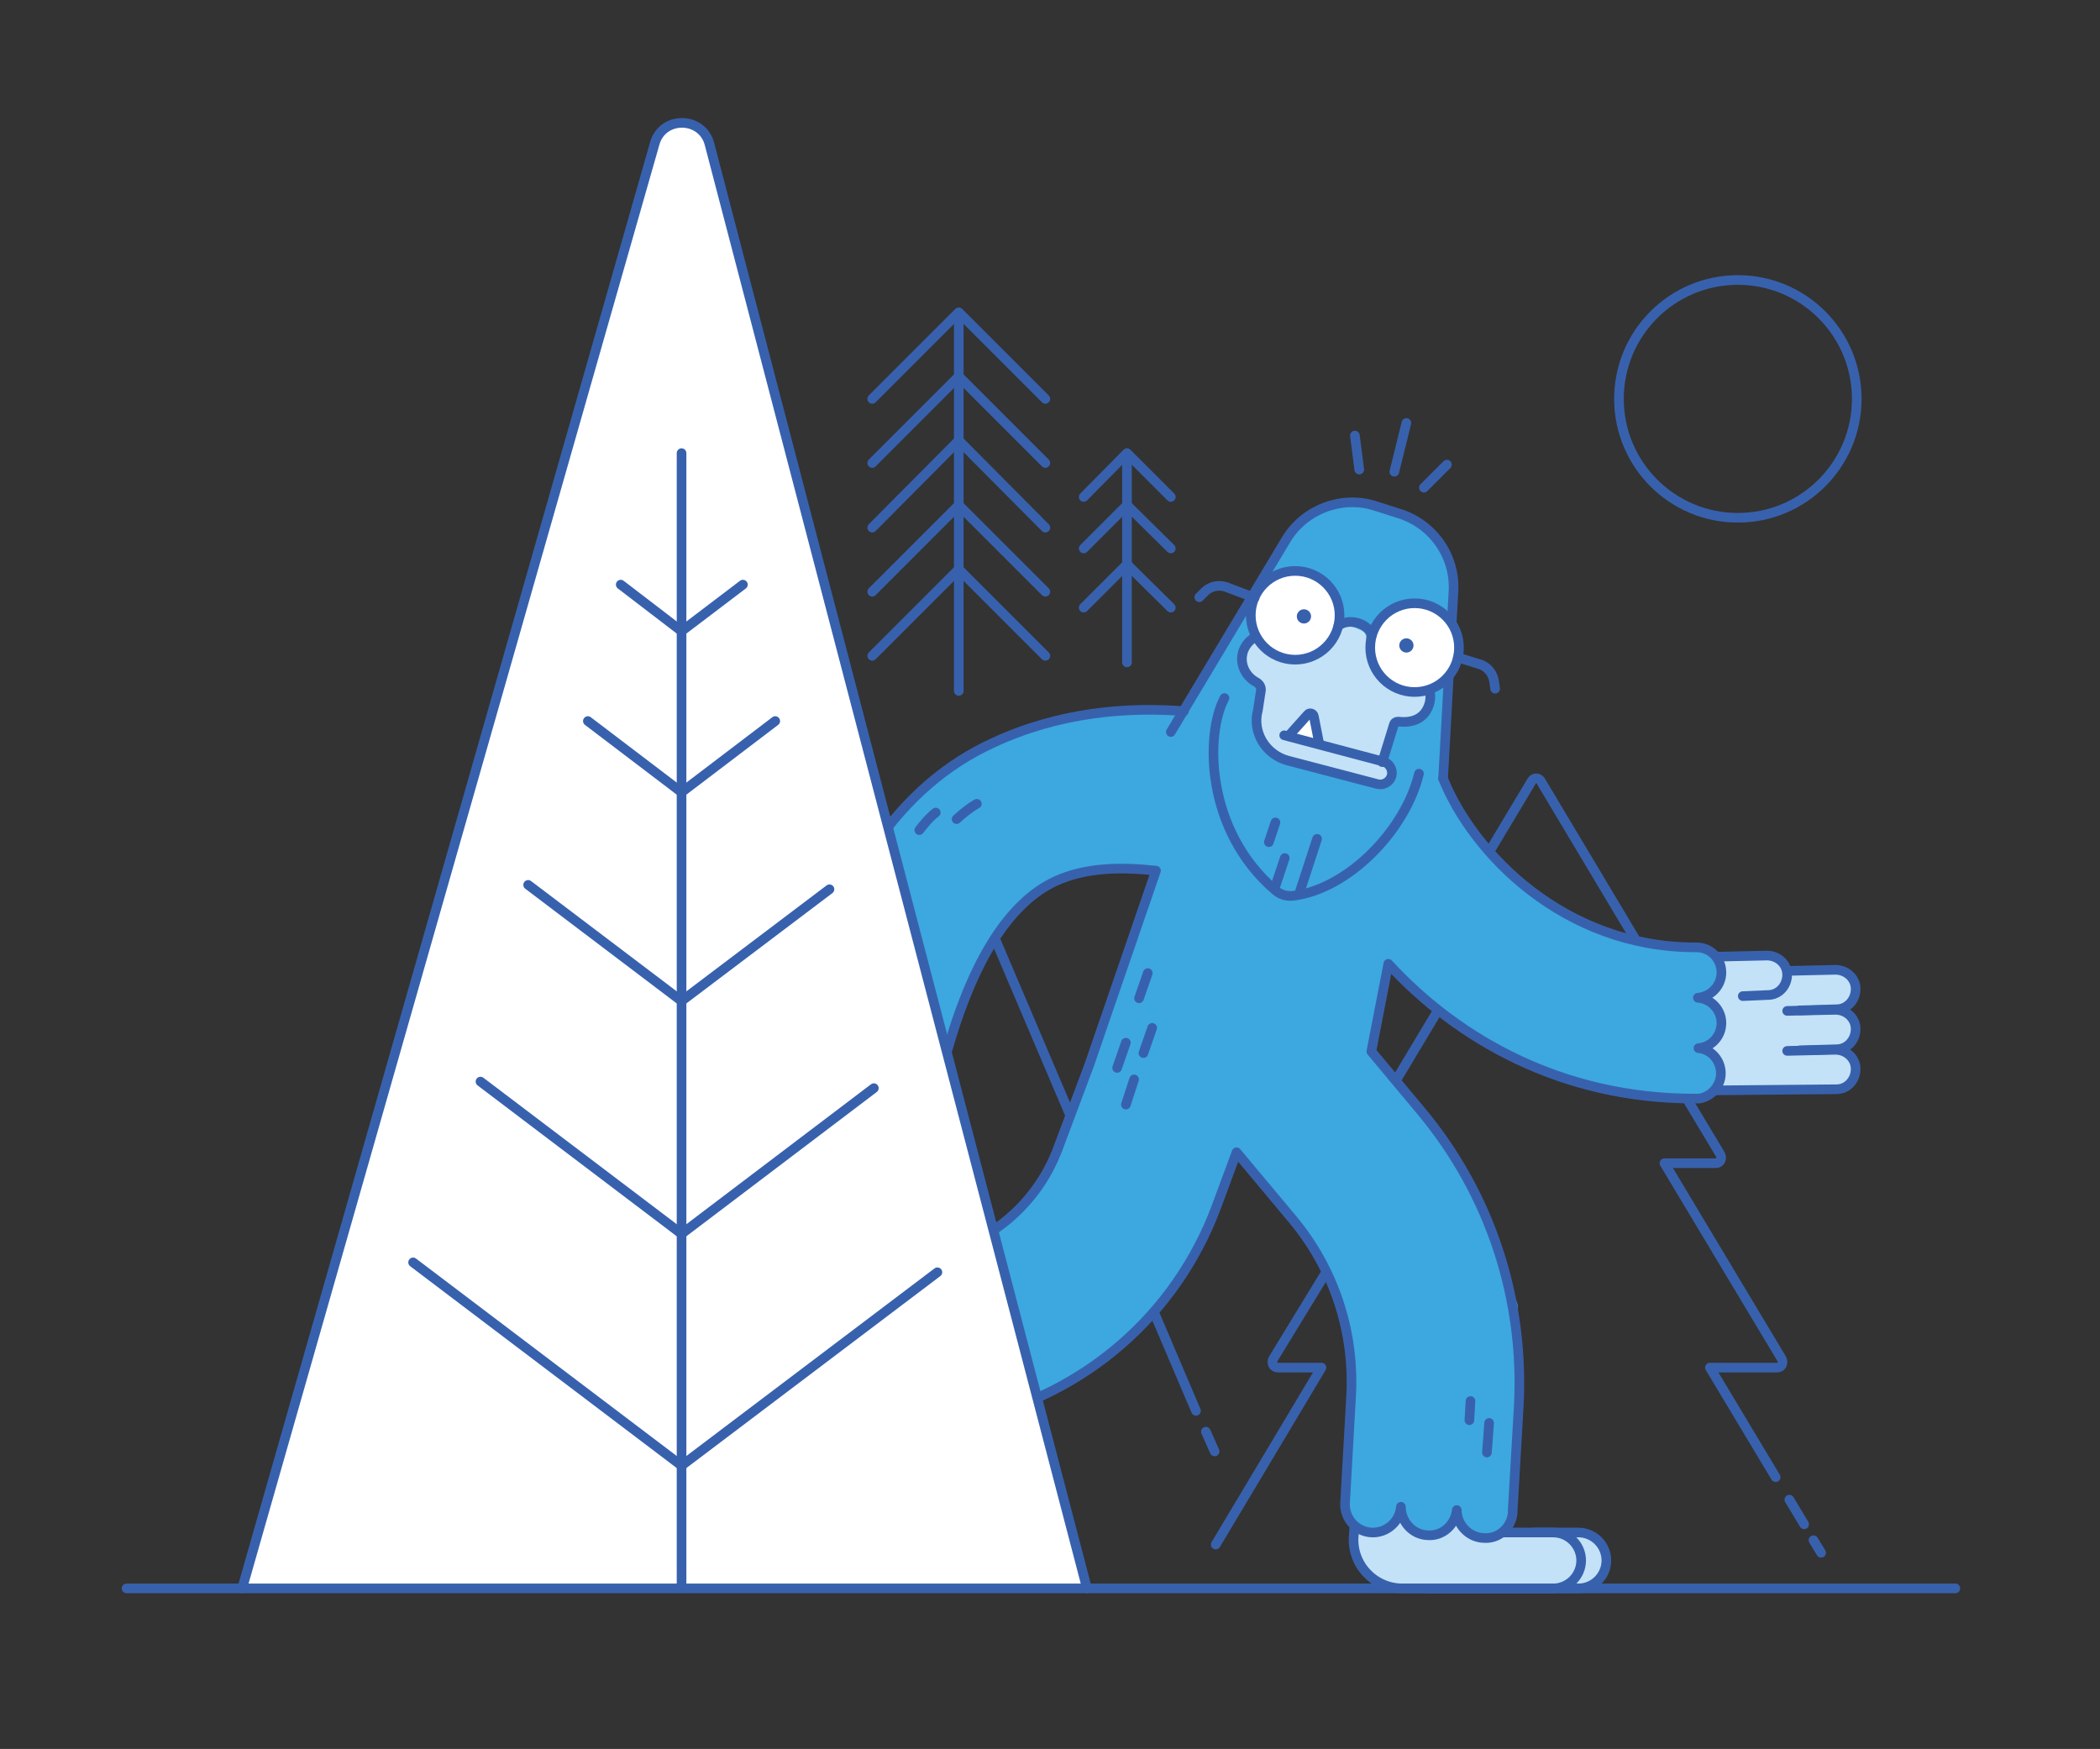 <?xml version="1.0" encoding="utf-8"?>
<!-- Generator: Adobe Illustrator 23.0.4, SVG Export Plug-In . SVG Version: 6.00 Build 0)  -->
<svg version="1.1" id="Layer_1" xmlns="http://www.w3.org/2000/svg" xmlns:xlink="http://www.w3.org/1999/xlink" x="0px" y="0px"
	 viewBox="0 0 383.3 319.2" style="enable-background:new 0 0 383.3 319.2;" xml:space="preserve">
<rect x="0" y="0" width="383.3" height="319.2" fill="#333333" stroke="none"/>
<style type="text/css">
	.st0{fill:#FFFFFF;stroke:#3861AD;stroke-width:1.758;stroke-linecap:round;stroke-linejoin:round;stroke-miterlimit:10;}
	.st1{fill:none;stroke:#3861AD;stroke-width:1.758;stroke-linecap:round;stroke-linejoin:round;stroke-miterlimit:10;}
	.st2{fill:#3CA8DF;}
	.st3{fill:#C3E2F7;}
	.st4{fill:none;stroke:#3861AD;stroke-width:1.758;stroke-linecap:round;stroke-miterlimit:10;}
	.st5{fill:#81D0F4;}
	.st6{fill:#FFFFFF;}
	.st7{fill:#3861AD;}
</style>
<g>
	<line class="st0" x1="218.3" y1="257.5" x2="180.5" y2="168.7"/>
	<path class="st1" d="M324.1,269.6l-12-20h12.3c0.8,0,1.2-0.9,0.8-1.6l-21.4-35.7h9.4c0.8,0,1.2-0.9,0.8-1.6l-19-31.7h8l-21.8-36.5
		c-0.4-0.6-1.2-0.6-1.6,0l-20.9,34.9c-0.4,0.7,0,1.6,0.8,1.6h6.2l-19,31.7c-0.4,0.7,0,1.6,0.8,1.6h6.7L232.4,248
		c-0.4,0.7,0,1.6,0.8,1.6h8l-19.3,32.3"/>
	<path class="st2" d="M162.1,150.9c4-6.8,17-16.5,28.1-18.7c11.1-2.2,26-2.7,26-2.7l18.4-31.5l6.2-4.9l7.7-1.3l8.7,2.6l4.9,2.7
		l2.7,6.1c0,0,0.8,7.6,0.6,8.2c-0.2,0.6-1.9,31-1.9,30.7c0-0.3,4.3,8,4.9,8.8s9.9,10.6,9.8,10.5c-0.1-0.1,10,6.5,10,6.5l13.4,4.2
		c0,0,8.2-0.1,9.9,1.1s2.4,3.1,2.4,3.1s0.9,4.4,0,4.5c-0.9,0.1-2,1.9-1.9,2c0.1,0.1,1.6,1.3,1.9,2s0.2,3.8,0,4.1
		c-0.2,0.3-2.6,2.8-2.6,2.8l2.1,1.5l0.8,3.9l-0.8,2l-3.1,1.6l-14.9-1.3l-17.9-5.7l-13.9-8.5l-9.9-9.1l-3.1,16c0,0,5.6,6.7,5.8,7
		c0.2,0.2,9.4,12.3,9.7,12.8c0.3,0.5,6.5,13.3,6.5,13.3l4.4,12.9c0,0,0.5,15.1,0.5,15.6s-1,18.2-1,18.2s-0.4,5.9-1.1,6.7
		c-0.7,0.9-5.4,2.9-6.9,1.6c-1.4-1.3-2.4-2.7-3.7-1.6c-1.3,1.1-4.9,2.4-6.4,1.1c-1.5-1.3-2.5-2.1-4.3-1.1c-1.8,1-6.6,1.4-7.1-0.4
		c-0.5-1.7-1.4-3.6-1.4-3.6s1.3-24.1,1-26.5c-0.3-2.4-4.2-15.5-4.3-15.7c-0.1-0.3-5.2-8.5-7.7-11.4c-2.4-2.9-8.8-10.6-8.8-10.6
		s-6.8,17.2-8.5,20s-14.1,17.6-21,21.2s-6.9,3.6-6.9,3.6l-8-30.5c0,0,9.8-5.2,15.7-25.3c5.9-20.1,14-40.4,14-40.4s-12.9-1.9-20,2.6
		c-8.2,5.1-15.1,21.3-15.1,21.3l-2.9,8.9L162.1,150.9z"/>
	<path class="st3" d="M227,118.5c-0.9,1.9-0.2,4.3,1.5,5.6c0.4,0.3,0.9,0.5,1.1,1c0.2,0.3,0.2,0.7,0.3,1.1c0.1,1.3,0.1,2.5-0.1,3.8
		c-0.1,1.3-0.4,2.6-0.1,3.9c0.5,1.9,2.2,3.2,3.9,4.1c3.7,2,7.8,2.8,11.9,3.6c1.8,0.4,3.6,0.7,5.3,1.1c0.9,0.2,1.9,0.3,2.6-0.3
		c0.8-0.7,0.6-2.1,0-2.9c-0.3-0.4-0.6-0.8-0.8-1.2c-0.1-0.4,0-0.7,0.1-1.1c0.2-1.1,0.5-2.2,1-3.2c0.5-1,1.3-1.9,2.4-2.2
		c1-0.3,2.2-0.2,3.1-0.7c0.9-0.6,1.2-1.7,1.4-2.8c0.2-1.1,0.4-2.5-0.4-3.3c-0.7-0.8-1.9-1-3-0.8s-2.1,0.5-3.2,0.3
		c-1.6-0.2-2.9-1.4-3.7-2.8c-0.7-1.4-0.9-3.1-0.9-4.7c0-0.4,0-0.9-0.2-1.3c-0.3-0.5-0.8-0.7-1.3-0.9c-0.6-0.3-1.2-0.5-1.9-0.5
		c-0.7,0-1.4,0.2-1.7,0.8c-0.2,0.4-0.3,0.8-0.4,1.2c-0.3,0.9-1.1,1.5-1.9,2c-1.2,0.8-2.4,1.6-3.9,1.6c-0.9,0-1.8-0.4-2.6-0.9
		c-1.4-0.8-2.8-2.8-4.4-3C229.7,115.6,227.7,117,227,118.5z"/>
	<path class="st3" d="M334.6,198.7c0.8,0,1.6-0.1,2.3-0.4c1.3-0.5,2.2-2,2.1-3.4c-0.1-1.4-1.1-2.7-2.4-3.1c1.3-0.7,2.2-2.3,2.1-3.8
		c-0.1-1.5-1.1-3-2.5-3.6c1.5-0.2,2.3-1.9,2.4-3.4c0.1-1.1,0-2.5-1-3.1c-0.5-0.4-1.2-0.4-1.9-0.4c-2.9-0.1-5.9-0.2-8.8-0.3
		c-0.2,0-0.4,0-0.6-0.1c-0.3-0.2-0.4-0.6-0.6-0.9c-0.4-0.8-1.5-1.1-2.4-1.2c-1.6-0.3-3.3-0.5-5-0.6c-1.2-0.1-2.4-0.1-3.6,0.3
		c-0.3,0.1-0.6,0.2-0.6,0.5c0,0.2,0.1,0.4,0.1,0.6c0.4,1.1,0.1,2.4-0.5,3.4c-0.6,1-1.5,1.8-2.4,2.6c-0.1,0.1-0.3,0.3-0.3,0.4
		c-0.1,0.4,0.5,0.7,0.9,0.9c0.9,0.5,1.4,1.6,1.7,2.5c0.3,1,0.6,2,0.2,3c-0.4,1-1.4,1.6-2.2,2.3c-0.1,0.1-0.3,0.3-0.3,0.4
		c-0.1,0.4,0.3,0.8,0.7,1.1c1.2,1,1.9,2.6,1.8,4.1c0,1.4,0,2.3,1.6,2.5c1.8,0.3,3.8,0.1,5.6,0c2.1,0,4.2-0.1,6.3-0.2
		C329.8,198.9,332.2,198.8,334.6,198.7z"/>
	<g>
		<path class="st1" d="M313.7,174.6l8.8-0.2c2,0,3.7,1.5,3.7,3.5l0,0c0,2-1.5,3.7-3.5,3.7l-4.6,0.2"/>
		<path class="st1" d="M326.2,177.2l8.8-0.2c2,0,3.7,1.5,3.7,3.5v0c0,2-1.5,3.7-3.5,3.7l-6.7,0.2"/>
		<path class="st1" d="M326.2,184.5l8.8-0.2c2,0,3.7,1.5,3.7,3.5l0,0c0,2-1.5,3.7-3.5,3.7l-6.7,0.2"/>
		<path class="st1" d="M326.2,191.8l8.8-0.2c2,0,3.7,1.5,3.7,3.5l0,0c0,2-1.5,3.7-3.5,3.7l-21.9,0.2"/>
	</g>
	<path class="st3" d="M251.9,289c2,0.9,4.2,0.8,6.4,0.8c2.7-0.1,5.4-0.2,8.1-0.3c2-0.1,4.1-0.1,6.2-0.1c1.8,0.1,3.5,0.2,5.3,0.3
		c2.9,0.2,5.8,0.2,8.7,0.1c1.2,0,2.5-0.1,3.7-0.6c1.7-0.7,3-2.3,3.2-4.2c0.2-1.8-0.8-3.7-2.5-4.5c-0.9-0.4-2-0.5-3-0.6
		c-2.1-0.1-4.1-0.3-6.2-0.4c-2.8-0.2-5.6-0.4-8.2,0.5c-1,0.3-2,0.8-3,0.5c-0.4-0.1-0.8-0.4-1.2-0.7c-0.8-0.6-1.5-1.1-2.3-1.7
		c-0.2-0.2-0.5-0.3-0.8-0.4c-0.4-0.1-0.8,0.1-1.2,0.3c-1.5,0.9-3,2.1-4.8,2.1c-1.2,0-2.3-0.7-3-1.6c-0.3-0.4-0.6-0.8-1.1-1
		c-1-0.4-1.9,0.6-2.8,1.2c-1.1,0.7-2.4,0.9-3.6,0.9c-0.6,0-1.4-0.3-1.9-0.2c-0.6,0.1-0.5,0.6-0.5,1.1c-0.1,2.1,0.5,4.3,1.8,6
		C249.8,287.8,250.8,288.6,251.9,289z"/>
	<path class="st1" d="M263.4,142.1c5.4,13.5,22,30.8,46,30.8c0.1,0,0.2,0,0.2,0c0,0,0,0,0.1,0c0,0,0,0,0,0c0,0,0.1,0,0.1,0l0,0
		c2.5,0.1,4.4,2.1,4.4,4.6c0,2.4-1.9,4.4-4.3,4.6l0,0c2.4,0.2,4.3,2.2,4.3,4.6c0,2.4-1.8,4.4-4.2,4.6l0,0c2.3,0.2,4.1,2.2,4.1,4.6
		c0,2.3-1.8,4.3-4,4.6l0,0c-0.1,0-0.1,0-0.2,0c-0.1,0-0.3,0-0.4,0c-0.1,0-0.2,0-0.3,0c-24,0-43-10.7-55.8-24.6l-3.1,16l9.1,10.9
		c12.6,15.1,18.9,34.3,17.8,54l-1.1,18.9c0,0.1,0,0.1,0,0.2c0,0.1,0,0.2,0,0.2l0,0.1l0,0c-0.3,2.7-2.6,4.7-5.3,4.5
		c-2.7-0.1-4.9-2.4-4.9-5.1l0,0c-0.3,2.7-2.6,4.8-5.3,4.6c-2.8-0.1-4.9-2.5-4.9-5.2l0,0c-0.2,2.7-2.6,4.8-5.3,4.7
		c-2.8-0.1-5-2.5-4.9-5.3l0,0l1.1-19.4c0.7-11.9-3.1-23.4-10.7-32.5l-10.2-12.2l-3.7,10c-7.4,19.8-24.1,34.2-44.7,38.8
		c-23.4,5.1-26.6,5.8-27,5.9c0.2,0,0.3-0.1,0.3-0.1c-2.6,0.4-5.1-1.1-5.8-3.7c-0.7-2.6,0.7-5.2,3.1-6.2l0,0
		c-2.6,0.5-5.2-1.1-5.9-3.7c-0.7-2.6,0.7-5.3,3.2-6.2l0,0c-2.6,0.5-5.2-1-6-3.6c-0.7-2.6,0.7-5.4,3.3-6.2l0,0
		c0.5-0.1,1.1-0.3,28.1-6.2c10.4-2.3,18.8-9.6,22.5-19.5l5.7-15.2l12.2-35.5c-6.5-0.7-12.8-0.6-18.3,1.9
		c-8.9,4.1-15.8,15.5-20.6,33.9c0,0.1-0.1,0.3-0.1,0.4c-0.7,2.5-3.2,3.9-5.7,3.2c-2.5-0.7-3.9-3.2-3.2-5.7c0-0.1,0-0.1,0.1-0.2l0,0
		c0,0.1,0,0.1,0,0.2c-0.7,2.5-3.2,3.9-5.7,3.2c-2.4-0.7-3.9-3.2-3.2-5.7l0,0c-0.7,2.4-3.2,3.8-5.7,3.1c-2.4-0.7-3.8-3.1-3.2-5.4l0,0
		c0-0.1,0-0.1,0.1-0.2c0,0,0,0,0-0.1c0,0,0,0,0,0c7-27.1,18.7-44.1,35.7-51.9c12.2-5.7,24.7-6.6,34.9-5.8"/>
	<path class="st4" d="M140.5,198.2c1.4-3.7,2.4-5.1,6.1-6.1"/>
	<path class="st1" d="M168.2,198.5L168.2,198.5c-2.4,7.9-10.5,12.5-18.5,10.6l-4-0.9c-5.9-1.4-10.4-6-11.6-11.9l-0.8-5
		c-0.4-2.2,1.1-4.3,3.3-4.7l0,0c2.2-0.4,4.3,1,4.8,3.2l0.9,4.3"/>
	<path class="st1" d="M247.2,278.6l-0.1,1.6c-0.5,5.2,3.6,9.7,8.9,9.7h27.5c2.8,0,5.1-2.3,5.1-5.1l0,0c0-2.8-2.3-5.1-5.1-5.1h-9.1"
		/>
	<path class="st1" d="M260.6,289.9h27.5c2.8,0,5.1-2.3,5.1-5.1l0,0c0-2.8-2.3-5.1-5.1-5.1H280"/>
	<path class="st1" d="M140.4,236.4l-1.6,0.3c-5.2,0.8-8.5,5.9-7.3,11l6.7,26.7c0.7,2.7,3.5,4.4,6.2,3.7l0,0c2.7-0.7,4.4-3.5,3.7-6.2
		l-2-7.9"/>
	<path class="st1" d="M132.7,252.1l6.7,26.7c0.7,2.7,3.5,4.4,6.2,3.7l0,0c2.7-0.7,4.4-3.5,3.7-6.2l-2-7.9"/>
	<line class="st1" x1="205.5" y1="190.3" x2="203.9" y2="194.9"/>
	<line class="st1" x1="210.3" y1="187.6" x2="208.7" y2="192.2"/>
	<line class="st1" x1="209.5" y1="177.6" x2="207.9" y2="182.2"/>
	<line class="st1" x1="232.8" y1="150.1" x2="231.6" y2="153.7"/>
	<line class="st1" x1="207" y1="197" x2="205.5" y2="201.6"/>
	<path class="st5" d="M234.8,98.5c-17.2,28.7-19.9,33.1-19.9,33.1"/>
	<path class="st1" d="M263.4,142.1l1.9-34.3c0.3-6.4-3.8-12.2-10-14.1l-4.4-1.4c-6.1-1.9-12.8,0.7-16.1,6.1l-21.1,35.2"/>
	<path class="st6" d="M238.3,131c0.3-0.3,0.6-0.6,1-0.7c0.1,0,0.2,0,0.2,0c0.1,0,0.1,0.1,0.1,0.2c0.5,1.5,0.9,3.2,0.9,4.8
		c0,0.1,0,0.2-0.1,0.2c-0.1,0.1-0.3,0.1-0.4,0c-0.7-0.3-1.4-0.6-2.2-0.8c-0.5-0.1-1.8-0.1-2.2-0.6
		C235.3,133.5,237.8,131.5,238.3,131z"/>
	<path class="st1" d="M257.6,122.7c2.5,0.7,4,3.2,3.3,5.7v0c-0.8,2.8-3.1,3.6-5.7,3.3c-0.4,0-0.7,0.2-0.8,0.6l-2.1,6.8"/>
	<path class="st1" d="M232.5,115.9c-2.5-0.7-5,0.8-5.7,3.3l0,0.1c-0.5,2,0.6,4.2,2.5,5.2c0.7,0.4,1,1.1,0.8,1.8l-0.5,3.3
		c-1.1,4,1.4,8.1,5.4,9.2l16.4,4.3c1.1,0.3,2.3-0.4,2.6-1.5l0,0c0.3-1.1-0.4-2.3-1.5-2.6l-18.1-4.8"/>
	<circle class="st0" cx="236.4" cy="112.3" r="8.1"/>
	<circle class="st0" cx="258.2" cy="118.2" r="8.1"/>
	<circle class="st7" cx="256.7" cy="117.8" r="1.3"/>
	<path class="st1" d="M229,109.1l-5.3-2c-1.3-0.4-2.8-0.1-3.8,0.9l-1,1"/>
	<path class="st1" d="M266.1,120l4.2,1.3c1.3,0.5,2.2,1.7,2.4,3l0.2,1.4"/>
	<path class="st1" d="M250.4,115.9c-0.7-2.1-4.1-3.2-6.1-1.7"/>
	<circle class="st7" cx="238" cy="112.5" r="1.3"/>
	<path class="st0" d="M253.1,137.2"/>
	<path class="st0" d="M254.7,131.6"/>
	<path class="st4" d="M223.5,127.4c-3.5,6.5-3.6,24.1,9.3,35.1c0.9,0.8,2,1.1,3.2,1c10-1.2,20.5-11.9,23-22.3"/>
	<line class="st4" x1="237.1" y1="163.2" x2="240.4" y2="153.1"/>
	<line class="st4" x1="232.7" y1="162" x2="234.5" y2="156.6"/>
	<line class="st1" x1="271.8" y1="259.7" x2="271.4" y2="265.1"/>
	<line class="st1" x1="268.4" y1="255.7" x2="268.2" y2="259.2"/>
	<path class="st1" d="M235.2,134.3l3.5-3.9c0.3-0.4,1-0.2,1.1,0.3l1,5.1"/>
	<path class="st0" d="M198.4,289.9L129.5,26.3c-1.3-5.1-8.6-5.2-10-0.1L44.2,289.9"/>
	<line class="st1" x1="124.4" y1="82.7" x2="124.4" y2="289.4"/>
	<g>
		<line class="st1" x1="113.3" y1="106.7" x2="124.4" y2="115.2"/>
		<line class="st1" x1="135.6" y1="106.7" x2="124.4" y2="115.2"/>
	</g>
	<g>
		<line class="st1" x1="141.5" y1="131.6" x2="124.4" y2="144.6"/>
		<line class="st1" x1="107.3" y1="131.6" x2="124.4" y2="144.6"/>
	</g>
	<g>
		<line class="st1" x1="96.4" y1="161.5" x2="124.4" y2="182.7"/>
		<line class="st1" x1="151.4" y1="162.3" x2="124.4" y2="182.7"/>
	</g>
	<g>
		<line class="st1" x1="87.7" y1="197.4" x2="124.4" y2="225.2"/>
		<line class="st1" x1="159.5" y1="198.6" x2="124.4" y2="225.2"/>
	</g>
	<g>
		<line class="st1" x1="75.4" y1="230.4" x2="124.4" y2="267.5"/>
		<line class="st1" x1="171.1" y1="232.2" x2="124.4" y2="267.5"/>
	</g>
	<line class="st1" x1="356.9" y1="289.9" x2="23.1" y2="289.9"/>
	<path class="st0" d="M271.8,160.5"/>
	<line class="st1" x1="175" y1="58.1" x2="175" y2="126.1"/>
	<polyline class="st1" points="159.2,72.8 175,57 190.8,72.8 	"/>
	<polyline class="st1" points="159.2,84.5 175,68.7 190.8,84.5 	"/>
	<polyline class="st1" points="159.2,96.3 175,80.4 190.8,96.3 	"/>
	<polyline class="st1" points="159.2,108 175,92.2 190.8,108 	"/>
	<polyline class="st1" points="159.2,119.7 175,103.9 190.8,119.7 	"/>
	<line class="st1" x1="205.7" y1="84" x2="205.7" y2="120.9"/>
	<polyline class="st1" points="197.8,90.7 205.7,82.7 213.7,90.7 	"/>
	<polyline class="st1" points="197.8,100.1 205.7,92.2 213.7,100.1 	"/>
	<polyline class="st1" points="197.8,110.9 205.7,103 213.7,110.9 	"/>
	<circle class="st1" cx="317.2" cy="72.8" r="21.7"/>
	<line class="st1" x1="326.6" y1="273.7" x2="329.3" y2="278.2"/>
	<line class="st1" x1="331" y1="281.1" x2="332.4" y2="283.4"/>
	<line class="st1" x1="254.5" y1="86.1" x2="256.7" y2="77.2"/>
	<line class="st1" x1="248.1" y1="85.7" x2="247.3" y2="79.5"/>
	<line class="st1" x1="259.9" y1="89" x2="264.1" y2="84.8"/>
	<path class="st0" d="M170.8,148.3c-1.2,0.9-2.3,2.3-3,3.2"/>
	<path class="st0" d="M178.3,146.7c-1.4,0.8-2.6,1.8-3.7,2.8"/>
	<line class="st0" x1="220.1" y1="261.3" x2="221.7" y2="264.9"/>
</g>
</svg>
